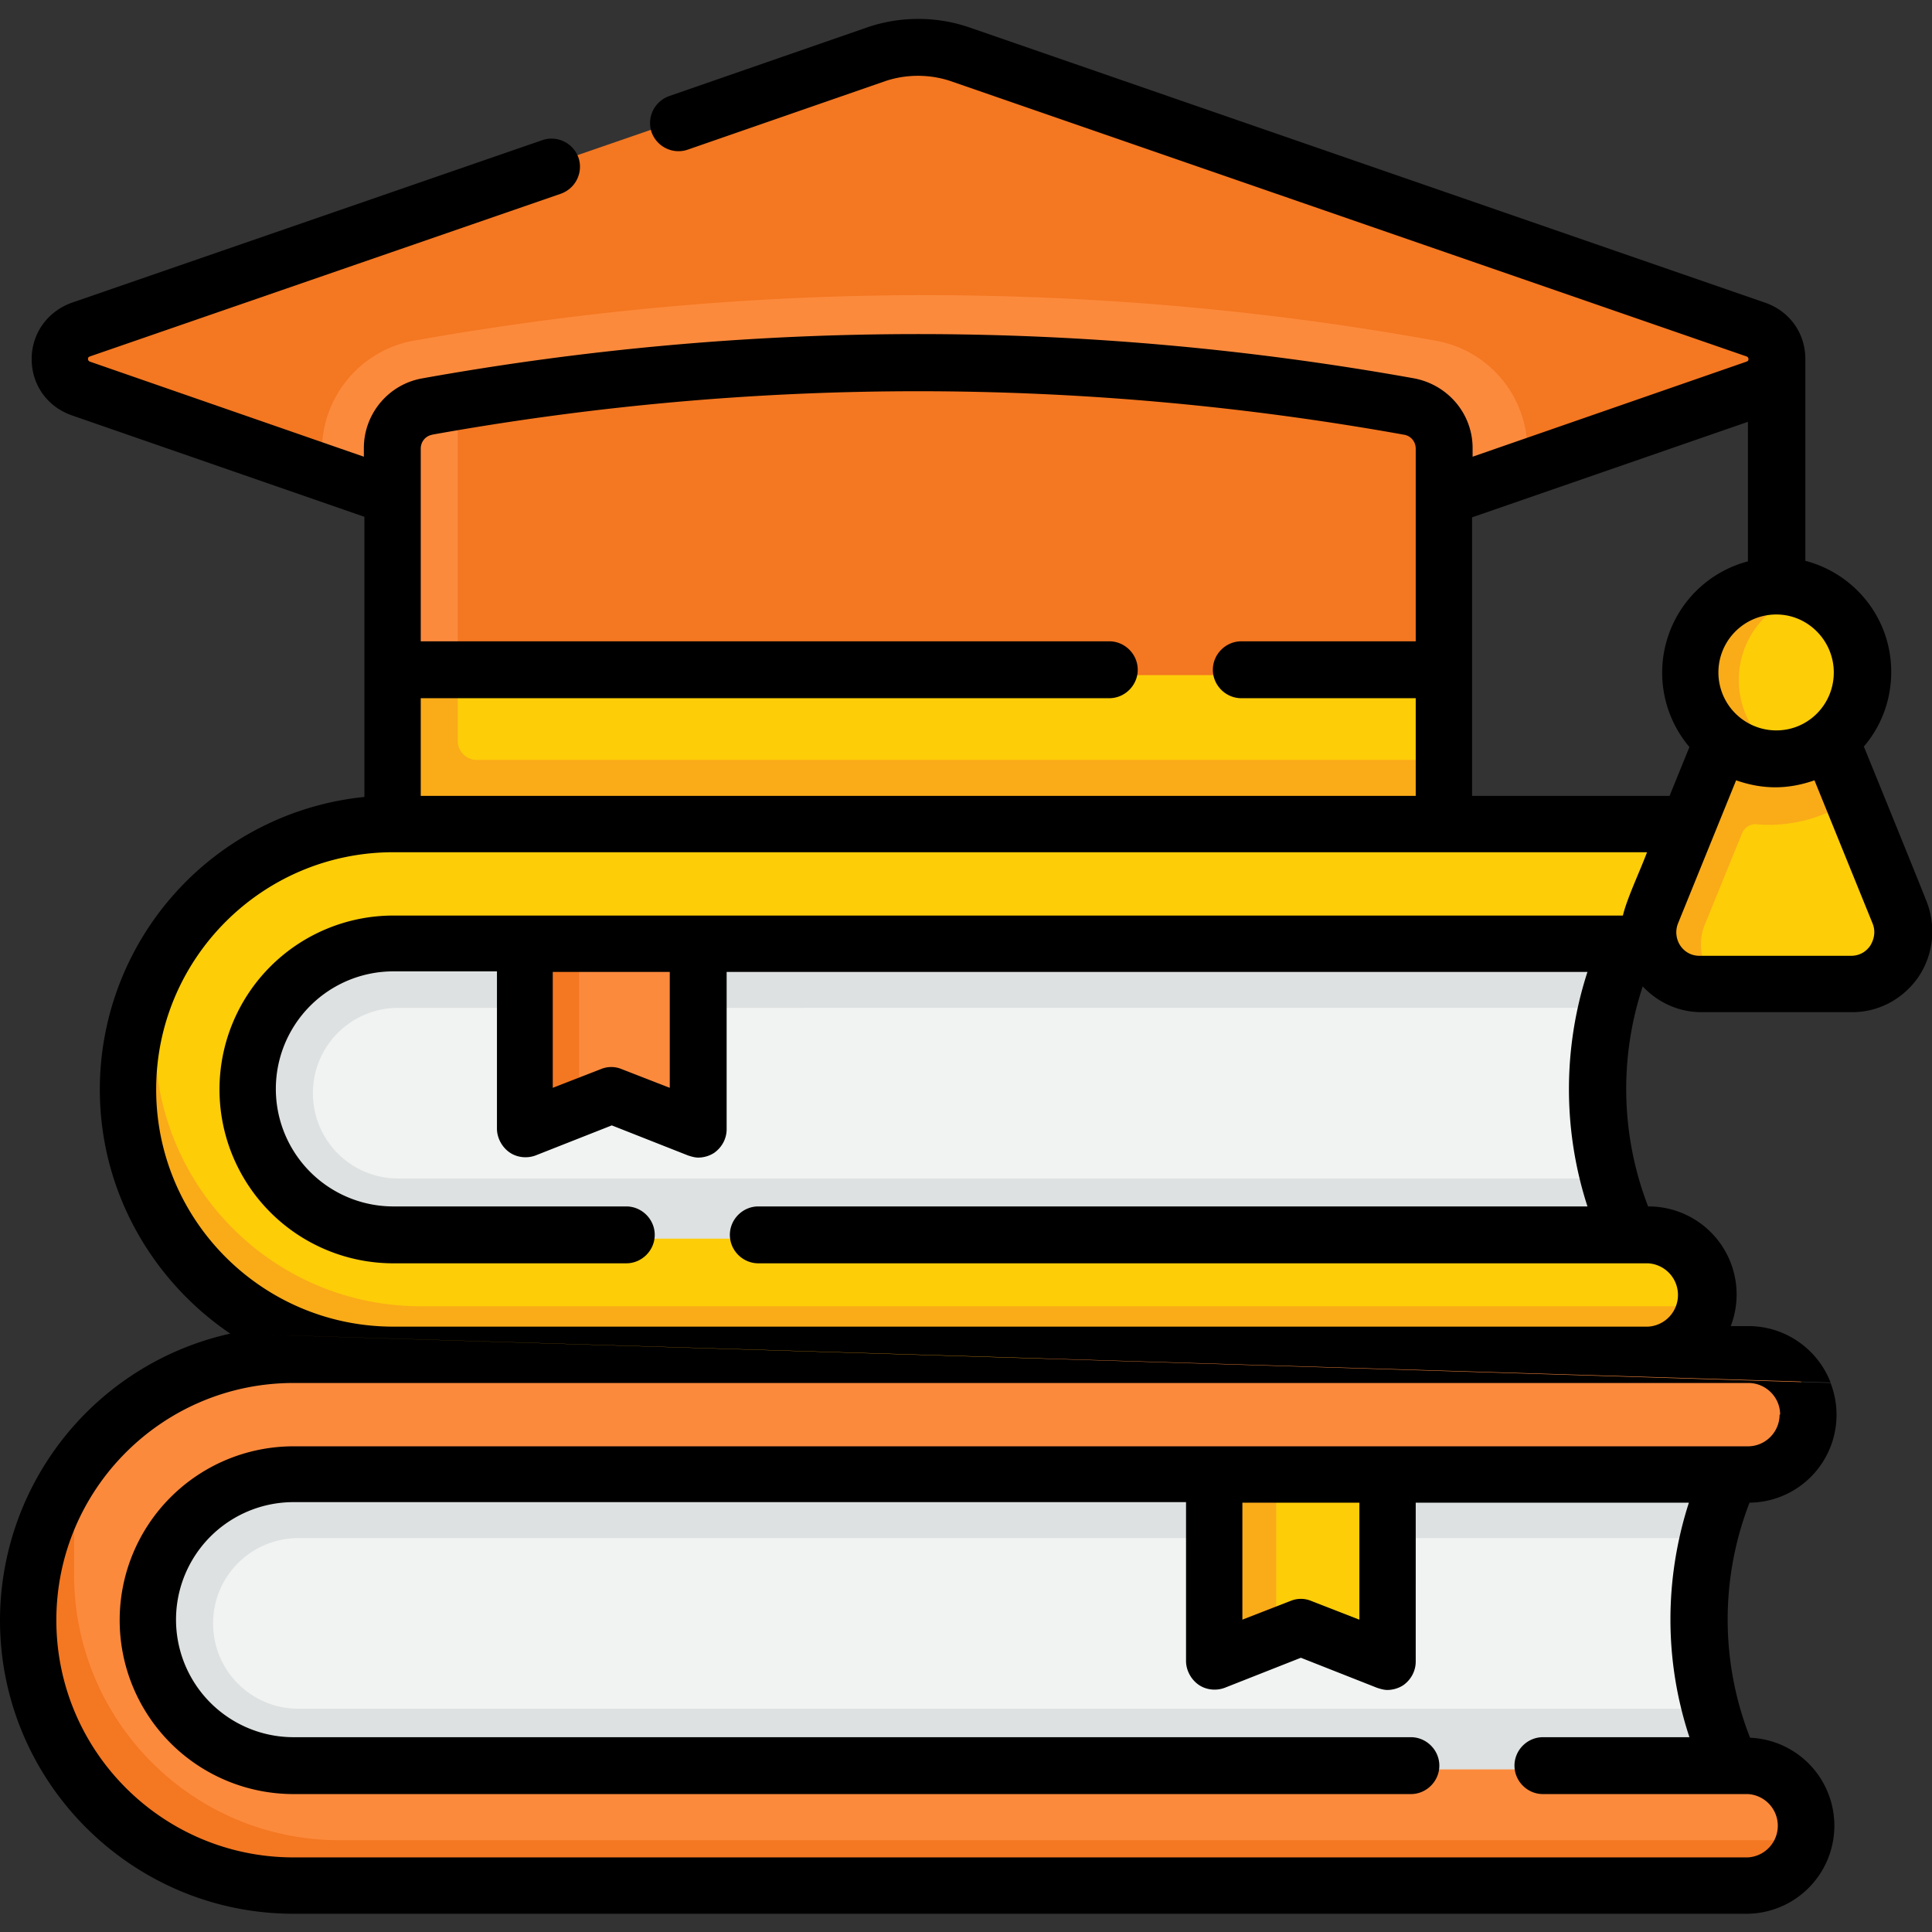 <svg xmlns="http://www.w3.org/2000/svg" id="Education" viewBox="0 0 36 36"><rect x="0" y="0" width="36" height="36" fill="#333333" stroke="none"/><defs><style>.cls-1{fill:#dee1e1}.cls-1,.cls-2,.cls-3,.cls-5,.cls-6,.cls-7{stroke-width:0}.cls-2{fill:#fc8a3d}.cls-3{fill:#f47721}.cls-5{fill:#fdcd08}.cls-6{fill:#faab18}.cls-7{fill:#f1f2f2}</style></defs><path d="M30.41 17.66c-.67 1.62-.71 3.63-.04 5.25l.58 1.13H6s-4.64-2.61 0-7.25l24.73-.51-.32 1.38Z" class="cls-7"/><path d="M30.94 24.03H6s-4.64-2.61 0-7.25l24.73-.51-.32 1.38c-.15.36-.27.74-.35 1.13H7.42c-.88 0-1.59.71-1.59 1.59s.71 1.59 1.59 1.59h22.64c.08.32.18.64.3.94l.58 1.13Z" class="cls-1"/><path d="m30.56 25.09-22.8-.04c-2.73 0-5.08-1.74-5.08-4.47 0-.6-.11-1.39.09-1.93.7-1.89 2.51-3.23 4.64-3.23H30.8c.62 0 1.12.5 1.12 1.12s-.5 1.12-1.12 1.12H13.11l-1.73.41-1.5-.41H7.42c-1.5 0-2.71 1.22-2.71 2.71s1.22 2.71 2.71 2.71h23.39c.62 0 1.12.5 1.12 1.12v.13c-.06.55-.78.76-1.35.76Z" class="cls-5"/><path d="M31.92 24.33a1.119 1.119 0 0 1-1.11.99l-11.56.69-11.83-.69c-2.73 0-4.95-2.21-4.95-4.95 0-.71.15-1.39.42-2v1.02c0 2.73 2.21 4.95 4.95 4.95h24.07Z" class="cls-6"/><path d="M13.11 20.91v-3.25h-2.32l-.82.08.05 3.03c0 .1.1.17.19.13l.58-.14.65-.25s.07-.01.1 0l1.37.54c.09.04.19-.03.19-.13Z" class="cls-2"/><path d="M10.79 17.66v3.1l-.72.28c-.09.04-.19-.03-.19-.13v-3.25h.91Z" class="cls-3"/><path d="M27.2 12.58v1.59l-.07.7c0 .27-.22.49-.49.49L7.9 15.29a.49.49 0 0 1-.49-.49l-.14-2.22 9.62-.46 10.31.46ZM32.03 13.91c-.44 1.09-.88 2.16-1.32 3.24-.26.65.21 1.36.9 1.36l.81.07h1.98c.69 0 1.17-.71.9-1.36l-.92-2.26-.58-1.05h-1.78Z" class="cls-5"/><path d="M32.74 15.36c.58.05 1.19-.1 1.65-.4l-.49-1.23-.82.24-1.06-.14c-.13.33-.33.8-.46 1.13-.31.75-.61 1.51-.92 2.26-.26.65.21 1.36.9 1.36h1.13a.982.982 0 0 1-.9-1.36c.23-.56.46-1.13.69-1.69a.27.27 0 0 1 .29-.17Z" class="cls-6"/><path d="M34.6 12.67c0-.72-.46-1.33-1.1-1.55-.17-.06-.41.04-.59.04-.9 0-1.45.6-1.45 1.51s.67 1.45 1.57 1.45c.18 0 .31.16.47.1.64-.22 1.1-.83 1.1-1.55Z" class="cls-5"/><path d="M33.5 14.22a1.624 1.624 0 0 1-2.15-1.55c0-.91.73-1.64 1.62-1.64.18 0 .36.03.53.09-.64.22-1.1.83-1.1 1.55s.46 1.33 1.1 1.55Z" class="cls-6"/><path d="m33.1 7.26-4.64 1.61-1.27-.13-9 3.68c-.63.22-1.31.22-1.93 0l-9-3.54H5.99L1.35 7.26c-.53-.18-.53-.93 0-1.12L16.44.93c.51-.18 1.07-.18 1.58 0L33.1 6.15c.53.18.53.93 0 1.12Z" class="cls-3"/><path d="M28.47 8.39v.48L18.2 12.42c-.63.22-1.31.22-1.93 0L6 8.87v-.48c0-1 .72-1.86 1.7-2.04 3.14-.56 6.34-.85 9.53-.85s6.39.28 9.53.85a2.068 2.068 0 0 1 1.7 2.04Z" class="cls-2"/><path d="M27.2 8.39v4.19H7.48l-.07-4.05c0-.39.28-.72.66-.79.2-.04.26-.21.46-.25 2.88-.48 5.79-.72 8.7-.72 3.11 0 6.23.28 9.31.83.19.03.36.14.47.28.12.14.19.32.19.52Z" class="cls-3"/><path d="M27.2 14.17v.77c0 .27-.22.49-.49.49H7.76a.49.49 0 0 1-.49-.49v-2.36l.63-.46.63.46v1.23c0 .19.16.35.35.35H27.2Z" class="cls-6"/><path d="M8.53 7.5v5.09H7.26V8.4c0-.39.28-.72.66-.79.2-.04.4-.07.6-.1Z" class="cls-2"/><path d="M32.26 32.78a6.62 6.62 0 0 1 0-5.06l.21-.95H3.73s-3.24 3.52.21 6.97l28.73.22-.4-1.17Z" class="cls-7"/><path d="m32.67 33.94-28.73-.22c-3.45-3.45-.21-6.97-.21-6.97l28.89.05-.35.9c-.13.31-.23.63-.31.96H5.56c-.88 0-1.59.71-1.59 1.59s.71 1.59 1.59 1.59h26.4c.08.31.18.62.31.93l.4 1.17Z" class="cls-1"/><path d="m32.18 34.96-26-.05c-2.73 0-5.13-1.54-5.13-4.27 0-.87-.21-2.06.18-2.77a4.957 4.957 0 0 1 4.33-2.56h27.11c.62 0 1.12.5 1.12 1.12s-.5 1.12-1.12 1.12h-6.72l-1.75.39-1.48-.39H5.56c-1.5 0-2.71 1.22-2.71 2.71s1.22 2.71 2.71 2.71h27.11c.62 0 1.12.5 1.12 1.12 0 .07 0 .14-.02.2-.09.52-1.04.67-1.59.67Z" class="cls-2"/><path d="M33.77 34.29c-.04.23-.15.43-.31.59-.2.2-.48.33-.79.33H5.56C2.83 35.21.61 33 .61 30.26c0-.98.28-1.89.77-2.66v1.74c0 2.73 2.21 4.95 4.95 4.95h27.43Z" class="cls-3"/><path d="M25.95 30.82v-3.28h-2.18l-.97.06.05 3.08c0 .1.1.17.19.13l.72-.2.51-.2s.07-.01.1 0l1.37.54c.09.04.19-.03.19-.13Z" class="cls-5"/><path d="M23.78 27.55v3.07l-.86.34c-.09.04-.19-.03-.19-.13v-3.28h1.05Z" class="cls-6"/><path d="M34.11 25.76c-.24-.62-.84-1.05-1.53-1.05h-.33a1.641 1.641 0 0 0-1.53-2.23h-.01a6.079 6.079 0 0 1-.1-4.1c.28.3.67.48 1.09.48h2.82c.49 0 .95-.25 1.23-.66.28-.42.33-.94.15-1.4s-1.17-2.89-1.17-2.89c.32-.37.51-.86.51-1.39 0-1-.68-1.83-1.6-2.07V6.69c0-.48-.29-.89-.75-1.05L18.06.51c-.61-.21-1.29-.21-1.9 0l-3.69 1.28c-.28.1-.42.4-.33.67.1.28.4.42.67.33l3.69-1.28c.39-.13.82-.13 1.21 0l14.83 5.13s.04.01.04.05-.02.04-.04.05l-5.1 1.77v-.16c0-.64-.46-1.18-1.09-1.3-6.13-1.1-12.35-1.1-18.48 0-.63.11-1.09.66-1.09 1.3v.16l-5.1-1.77s-.04-.01-.04-.05.02-.04.04-.05l8.77-3.03c.28-.1.42-.4.33-.67-.1-.28-.4-.42-.67-.33L1.34 5.64c-.45.16-.75.57-.75 1.05s.29.89.75 1.05l5.45 1.89v5.22a5.481 5.481 0 0 0-4.93 5.45c0 1.89.97 3.56 2.43 4.55m0 0A5.479 5.479 0 0 0 0 30.19c0 3.02 2.46 5.47 5.47 5.47h27.11a1.641 1.641 0 0 0 .03-3.28A6.02 6.02 0 0 1 32.6 28a1.637 1.637 0 0 0 1.51-2.23m.06-13.24c0 .6-.48 1.08-1.07 1.08a1.08 1.08 0 0 1 0-2.16c.59 0 1.07.49 1.07 1.08Zm-1.6-4.68v2.61a2.145 2.145 0 0 0-1.09 3.46l-.37.91h-3.68V9.64l5.14-1.78ZM8.05 8.1c6.01-1.08 12.1-1.08 18.11 0 .13.02.22.13.22.26v3.59h-3.25c-.29 0-.53.24-.53.53s.24.53.53.53h3.25v1.82H7.84v-1.82h12.83c.29 0 .53-.24.53-.53s-.24-.53-.53-.53H7.84V8.36c0-.13.09-.24.22-.26Zm25.11 18.26c0 .32-.26.59-.59.59H5.47a3.24 3.24 0 1 0 0 6.48h20.82c.29 0 .53-.24.53-.53s-.24-.53-.53-.53H5.47a2.19 2.19 0 1 1 0-4.38H22.1v2.96c0 .17.09.34.23.44.14.1.33.12.49.06l1.42-.56 1.42.56c.06.02.13.04.19.04.1 0 .21-.03.3-.09.14-.1.23-.26.23-.44V28h5.09c-.46 1.43-.46 2.95.01 4.37h-2.73c-.29 0-.53.24-.53.53s.24.53.53.53h3.82a.591.591 0 0 1 0 1.18H5.47c-2.44 0-4.42-1.98-4.42-4.42s1.98-4.42 4.42-4.42h27.11c.32 0 .59.26.59.59ZM23.15 28h2.18v2.18l-.9-.35a.5.5 0 0 0-.38 0l-.9.35V28Zm-9.03-4.46h16.59a.591.591 0 0 1 0 1.18H7.33c-2.44 0-4.42-1.98-4.42-4.42s1.98-4.42 4.42-4.42h23.36c-.13.35-.37.85-.45 1.18H7.33a3.24 3.24 0 1 0 0 6.48h4.34c.29 0 .53-.24.53-.53s-.24-.53-.53-.53H7.33a2.19 2.19 0 1 1 0-4.38h1.93v2.93c0 .17.09.34.23.44.14.1.33.12.49.06l1.42-.56 1.42.56c.06.02.13.04.19.04.1 0 .21-.03.3-.09.14-.1.23-.26.23-.44v-2.93h16.04a7.092 7.092 0 0 0 0 4.37H14.13c-.29 0-.53.24-.53.53s.24.53.53.53Zm-3.82-5.43h2.18v2.16l-.9-.35a.5.5 0 0 0-.38 0l-.9.35v-2.16Zm24.55-.49c-.04.06-.15.19-.36.19h-2.82c-.21 0-.32-.13-.36-.19a.45.45 0 0 1-.04-.42l1.08-2.66c.23.08.47.13.73.13s.5-.05.73-.13l1.08 2.66c.06.14.04.29-.04.42Z" style="stroke-width:0"/></svg>